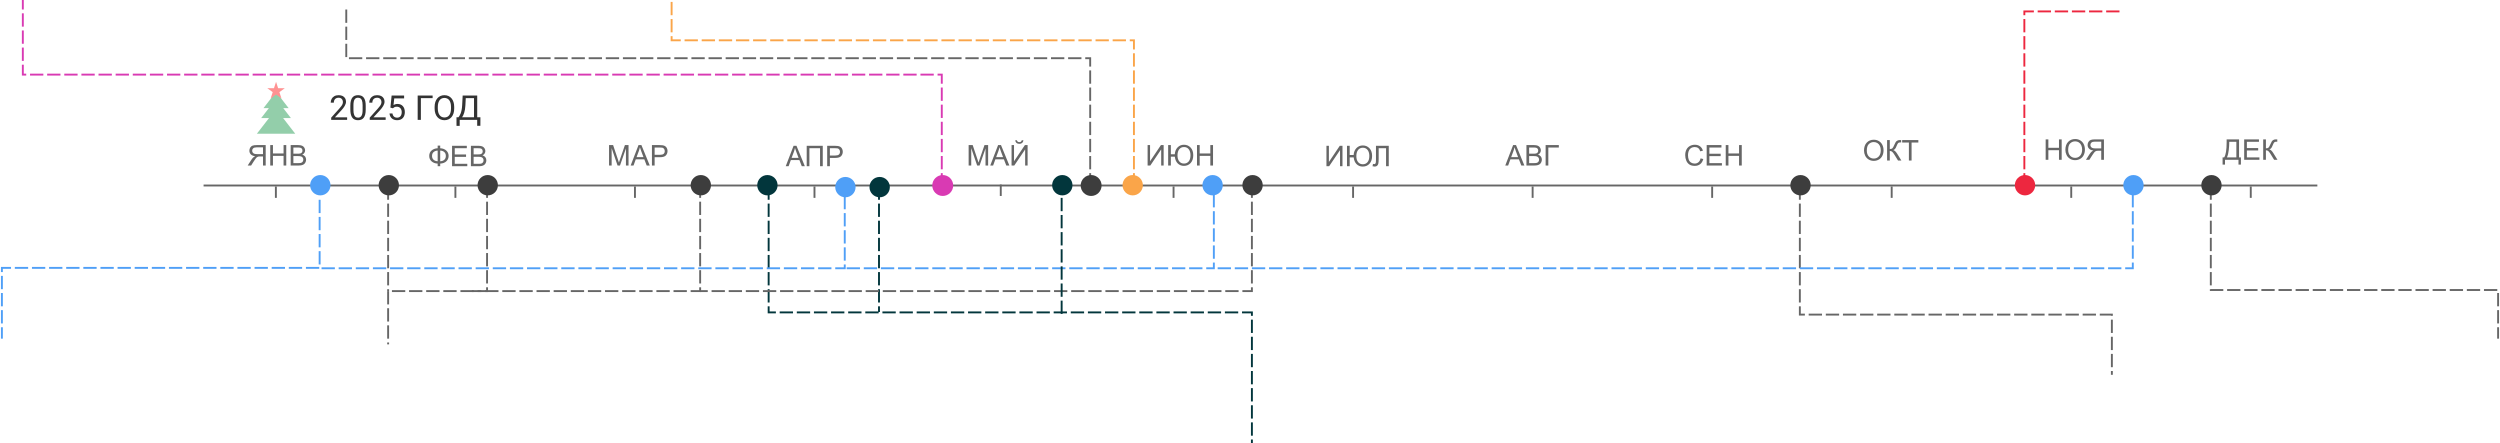 <svg width="1314" height="233" viewBox="0 0 1314 233" fill="none" xmlns="http://www.w3.org/2000/svg">
<path d="M204 153L204 181" stroke="#666666" stroke-dasharray="7 2"/>
<path d="M204 98V153" stroke="#666666" stroke-dasharray="7 2"/>
<path d="M182.448 61.664V63H174.072V61.831L178.265 57.164C178.78 56.59 179.179 56.103 179.46 55.705C179.747 55.301 179.946 54.94 180.058 54.624C180.175 54.302 180.233 53.974 180.233 53.64C180.233 53.218 180.146 52.837 179.97 52.497C179.8 52.151 179.548 51.876 179.214 51.671C178.88 51.466 178.476 51.363 178.001 51.363C177.433 51.363 176.958 51.475 176.577 51.697C176.202 51.914 175.921 52.219 175.733 52.611C175.546 53.004 175.452 53.455 175.452 53.965H173.826C173.826 53.244 173.984 52.585 174.301 51.987C174.617 51.39 175.086 50.915 175.707 50.563C176.328 50.206 177.093 50.027 178.001 50.027C178.81 50.027 179.501 50.171 180.075 50.458C180.649 50.739 181.089 51.138 181.394 51.653C181.704 52.163 181.859 52.761 181.859 53.446C181.859 53.821 181.795 54.202 181.666 54.589C181.543 54.97 181.37 55.351 181.147 55.731C180.931 56.112 180.676 56.487 180.383 56.856C180.096 57.226 179.788 57.589 179.46 57.946L176.032 61.664H182.448ZM192.222 55.582V57.533C192.222 58.582 192.128 59.467 191.94 60.188C191.753 60.908 191.483 61.488 191.132 61.928C190.78 62.367 190.355 62.687 189.857 62.886C189.365 63.079 188.809 63.176 188.188 63.176C187.695 63.176 187.241 63.114 186.825 62.991C186.409 62.868 186.034 62.672 185.7 62.402C185.372 62.127 185.091 61.77 184.856 61.33C184.622 60.891 184.443 60.357 184.32 59.73C184.197 59.103 184.136 58.371 184.136 57.533V55.582C184.136 54.533 184.229 53.654 184.417 52.945C184.61 52.236 184.883 51.668 185.234 51.24C185.586 50.807 186.008 50.496 186.5 50.309C186.998 50.121 187.555 50.027 188.17 50.027C188.668 50.027 189.125 50.089 189.541 50.212C189.963 50.329 190.338 50.52 190.666 50.783C190.994 51.041 191.272 51.387 191.501 51.82C191.735 52.248 191.914 52.773 192.037 53.394C192.16 54.015 192.222 54.744 192.222 55.582ZM190.587 57.797V55.31C190.587 54.735 190.552 54.231 190.481 53.798C190.417 53.358 190.32 52.983 190.191 52.673C190.062 52.362 189.898 52.11 189.699 51.917C189.506 51.724 189.28 51.583 189.022 51.495C188.771 51.401 188.486 51.355 188.17 51.355C187.783 51.355 187.44 51.428 187.142 51.574C186.843 51.715 186.591 51.94 186.386 52.251C186.187 52.562 186.034 52.969 185.929 53.473C185.823 53.977 185.771 54.589 185.771 55.31V57.797C185.771 58.371 185.803 58.878 185.867 59.317C185.938 59.757 186.04 60.138 186.175 60.46C186.31 60.776 186.474 61.037 186.667 61.242C186.86 61.447 187.083 61.6 187.335 61.699C187.593 61.793 187.877 61.84 188.188 61.84C188.586 61.84 188.935 61.764 189.233 61.611C189.532 61.459 189.781 61.222 189.98 60.899C190.186 60.571 190.338 60.152 190.438 59.643C190.537 59.127 190.587 58.512 190.587 57.797ZM202.698 61.664V63H194.322V61.831L198.515 57.164C199.03 56.59 199.429 56.103 199.71 55.705C199.997 55.301 200.196 54.94 200.308 54.624C200.425 54.302 200.483 53.974 200.483 53.64C200.483 53.218 200.396 52.837 200.22 52.497C200.05 52.151 199.798 51.876 199.464 51.671C199.13 51.466 198.726 51.363 198.251 51.363C197.683 51.363 197.208 51.475 196.827 51.697C196.452 51.914 196.171 52.219 195.983 52.611C195.796 53.004 195.702 53.455 195.702 53.965H194.076C194.076 53.244 194.234 52.585 194.551 51.987C194.867 51.39 195.336 50.915 195.957 50.563C196.578 50.206 197.343 50.027 198.251 50.027C199.06 50.027 199.751 50.171 200.325 50.458C200.899 50.739 201.339 51.138 201.644 51.653C201.954 52.163 202.109 52.761 202.109 53.446C202.109 53.821 202.045 54.202 201.916 54.589C201.793 54.97 201.62 55.351 201.397 55.731C201.181 56.112 200.926 56.487 200.633 56.856C200.346 57.226 200.038 57.589 199.71 57.946L196.282 61.664H202.698ZM206.495 56.909L205.194 56.575L205.836 50.203H212.401V51.706H207.216L206.829 55.187C207.063 55.052 207.359 54.926 207.717 54.809C208.08 54.691 208.496 54.633 208.965 54.633C209.557 54.633 210.087 54.735 210.556 54.94C211.024 55.14 211.423 55.427 211.751 55.802C212.085 56.177 212.34 56.628 212.516 57.155C212.691 57.683 212.779 58.272 212.779 58.922C212.779 59.537 212.694 60.102 212.524 60.618C212.36 61.134 212.111 61.585 211.777 61.972C211.443 62.352 211.021 62.648 210.512 62.859C210.008 63.07 209.413 63.176 208.728 63.176C208.212 63.176 207.723 63.105 207.26 62.965C206.803 62.818 206.393 62.599 206.029 62.306C205.672 62.007 205.379 61.638 205.15 61.198C204.928 60.753 204.787 60.231 204.729 59.634H206.275C206.346 60.114 206.486 60.519 206.697 60.847C206.908 61.175 207.184 61.424 207.523 61.594C207.869 61.758 208.271 61.84 208.728 61.84C209.114 61.84 209.457 61.773 209.756 61.638C210.055 61.503 210.307 61.31 210.512 61.058C210.717 60.806 210.872 60.501 210.978 60.144C211.089 59.786 211.145 59.385 211.145 58.94C211.145 58.535 211.089 58.16 210.978 57.815C210.866 57.469 210.699 57.167 210.477 56.909C210.26 56.651 209.993 56.452 209.677 56.312C209.36 56.165 208.997 56.092 208.587 56.092C208.042 56.092 207.629 56.165 207.348 56.312C207.072 56.458 206.788 56.657 206.495 56.909ZM227.387 50.203V51.592H221.217V63H219.529V50.203H227.387ZM238.725 56.197V57.006C238.725 57.967 238.604 58.828 238.364 59.59C238.124 60.352 237.778 60.999 237.327 61.532C236.876 62.065 236.334 62.473 235.701 62.754C235.074 63.035 234.371 63.176 233.592 63.176C232.836 63.176 232.142 63.035 231.509 62.754C230.882 62.473 230.337 62.065 229.874 61.532C229.417 60.999 229.062 60.352 228.811 59.59C228.559 58.828 228.433 57.967 228.433 57.006V56.197C228.433 55.236 228.556 54.378 228.802 53.622C229.054 52.86 229.408 52.213 229.865 51.68C230.322 51.141 230.864 50.73 231.491 50.449C232.124 50.168 232.818 50.027 233.574 50.027C234.354 50.027 235.057 50.168 235.684 50.449C236.316 50.73 236.858 51.141 237.31 51.68C237.767 52.213 238.115 52.86 238.355 53.622C238.602 54.378 238.725 55.236 238.725 56.197ZM237.046 57.006V56.18C237.046 55.418 236.967 54.744 236.809 54.158C236.656 53.572 236.431 53.08 236.132 52.682C235.833 52.283 235.467 51.981 235.033 51.776C234.605 51.571 234.119 51.469 233.574 51.469C233.047 51.469 232.569 51.571 232.142 51.776C231.72 51.981 231.356 52.283 231.052 52.682C230.753 53.08 230.521 53.572 230.357 54.158C230.193 54.744 230.111 55.418 230.111 56.18V57.006C230.111 57.773 230.193 58.453 230.357 59.045C230.521 59.631 230.756 60.126 231.061 60.53C231.371 60.929 231.737 61.23 232.159 61.435C232.587 61.641 233.064 61.743 233.592 61.743C234.143 61.743 234.632 61.641 235.06 61.435C235.487 61.23 235.848 60.929 236.141 60.53C236.439 60.126 236.665 59.631 236.817 59.045C236.97 58.453 237.046 57.773 237.046 57.006ZM251.029 61.62V63H241.344V61.62H251.029ZM241.616 61.62V66.147H239.938L239.929 61.62H241.616ZM252.506 61.62L252.488 66.138H250.81V61.62H252.506ZM249.368 50.203V51.592H243.761V50.203H249.368ZM250.827 50.203V63H249.14V50.203H250.827ZM243.181 50.203H244.877L244.613 55.353C244.578 56.127 244.505 56.842 244.394 57.498C244.282 58.148 244.145 58.743 243.98 59.282C243.816 59.821 243.629 60.305 243.418 60.732C243.207 61.154 242.981 61.52 242.741 61.831C242.501 62.136 242.249 62.388 241.985 62.587C241.728 62.78 241.467 62.918 241.203 63H240.43V61.62H240.975C241.127 61.456 241.3 61.219 241.493 60.908C241.692 60.598 241.889 60.196 242.082 59.704C242.281 59.206 242.454 58.6 242.601 57.885C242.753 57.17 242.855 56.326 242.908 55.353L243.181 50.203Z" fill="#333333"/>
<path d="M139.653 87V76.263H134.893C133.936 76.263 133.208 76.36 132.71 76.556C132.212 76.746 131.814 77.085 131.516 77.574C131.218 78.062 131.069 78.602 131.069 79.192C131.069 79.954 131.316 80.596 131.809 81.119C132.302 81.641 133.064 81.973 134.094 82.115C133.718 82.295 133.433 82.474 133.237 82.649C132.822 83.03 132.429 83.506 132.058 84.078L130.19 87H131.978L133.398 84.766C133.813 84.122 134.155 83.628 134.424 83.287C134.692 82.945 134.932 82.706 135.142 82.569C135.356 82.432 135.574 82.337 135.793 82.283C135.955 82.249 136.218 82.232 136.584 82.232H138.232V87H139.653ZM138.232 81.001H135.178C134.529 81.001 134.021 80.936 133.655 80.804C133.289 80.667 133.01 80.452 132.82 80.159C132.629 79.861 132.534 79.539 132.534 79.192C132.534 78.685 132.717 78.267 133.083 77.94C133.455 77.613 134.038 77.449 134.834 77.449H138.232V81.001ZM142.041 87V76.263H143.462V80.672H149.043V76.263H150.464V87H149.043V81.939H143.462V87H142.041ZM152.778 87V76.263H156.807C157.627 76.263 158.284 76.373 158.777 76.592C159.275 76.807 159.663 77.142 159.941 77.596C160.225 78.045 160.366 78.516 160.366 79.009C160.366 79.468 160.242 79.9 159.993 80.306C159.744 80.711 159.368 81.038 158.865 81.287C159.514 81.478 160.012 81.802 160.359 82.261C160.71 82.72 160.886 83.262 160.886 83.887C160.886 84.39 160.779 84.859 160.564 85.293C160.354 85.723 160.093 86.055 159.78 86.29C159.468 86.524 159.075 86.702 158.601 86.824C158.132 86.941 157.556 87 156.873 87H152.778ZM154.199 80.774H156.521C157.151 80.774 157.603 80.733 157.876 80.65C158.237 80.543 158.508 80.364 158.689 80.115C158.875 79.866 158.967 79.554 158.967 79.178C158.967 78.821 158.882 78.509 158.711 78.24C158.54 77.967 158.296 77.781 157.979 77.684C157.661 77.581 157.117 77.53 156.345 77.53H154.199V80.774ZM154.199 85.733H156.873C157.332 85.733 157.654 85.716 157.839 85.682C158.167 85.623 158.44 85.525 158.66 85.389C158.879 85.252 159.06 85.054 159.202 84.795C159.343 84.532 159.414 84.229 159.414 83.887C159.414 83.487 159.312 83.14 159.106 82.847C158.901 82.549 158.616 82.342 158.25 82.225C157.888 82.103 157.366 82.041 156.682 82.041H154.199V85.733Z" fill="#666666"/>
<path d="M230.039 77.922V76.545H231.372V77.922C232.739 77.995 233.818 78.408 234.609 79.16C235.4 79.907 235.796 80.837 235.796 81.95C235.796 83.039 235.413 83.964 234.646 84.726C233.879 85.488 232.788 85.908 231.372 85.986V87.37H230.039V85.986C228.77 85.937 227.712 85.551 226.868 84.829C226.023 84.101 225.601 83.142 225.601 81.95C225.601 80.754 226.021 79.797 226.86 79.079C227.705 78.361 228.765 77.976 230.039 77.922ZM231.372 79.138V84.763C232.29 84.719 233.013 84.453 233.54 83.964C234.067 83.476 234.331 82.805 234.331 81.95C234.331 81.11 234.072 80.446 233.555 79.958C233.037 79.465 232.31 79.191 231.372 79.138ZM230.039 79.145C229.155 79.184 228.44 79.445 227.893 79.929C227.346 80.412 227.073 81.086 227.073 81.95C227.073 82.805 227.341 83.476 227.878 83.964C228.42 84.453 229.141 84.716 230.039 84.755V79.145ZM237.598 87.37V76.633H245.361V77.9H239.019V81.189H244.958V82.448H239.019V86.103H245.61V87.37H237.598ZM247.515 87.37V76.633H251.543C252.363 76.633 253.02 76.743 253.513 76.962C254.011 77.177 254.399 77.512 254.678 77.966C254.961 78.415 255.103 78.886 255.103 79.379C255.103 79.838 254.978 80.27 254.729 80.676C254.48 81.081 254.104 81.408 253.601 81.657C254.25 81.848 254.749 82.172 255.095 82.631C255.447 83.09 255.623 83.632 255.623 84.257C255.623 84.76 255.515 85.229 255.3 85.664C255.09 86.093 254.829 86.425 254.517 86.66C254.204 86.894 253.811 87.072 253.337 87.194C252.869 87.311 252.292 87.37 251.609 87.37H247.515ZM248.936 81.144H251.257C251.887 81.144 252.339 81.103 252.612 81.02C252.974 80.913 253.245 80.734 253.425 80.485C253.611 80.236 253.704 79.924 253.704 79.548C253.704 79.191 253.618 78.879 253.447 78.61C253.276 78.337 253.032 78.151 252.715 78.054C252.397 77.951 251.853 77.9 251.082 77.9H248.936V81.144ZM248.936 86.103H251.609C252.068 86.103 252.39 86.086 252.576 86.052C252.903 85.993 253.176 85.895 253.396 85.759C253.616 85.622 253.796 85.424 253.938 85.165C254.08 84.902 254.15 84.599 254.15 84.257C254.15 83.857 254.048 83.51 253.843 83.217C253.638 82.919 253.352 82.712 252.986 82.595C252.625 82.473 252.102 82.412 251.418 82.412H248.936V86.103Z" fill="#666666"/>
<path d="M320.113 87V76.263H322.252L324.793 83.865C325.028 84.573 325.199 85.103 325.306 85.455C325.428 85.064 325.619 84.49 325.877 83.733L328.448 76.263H330.36V87H328.99V78.013L325.87 87H324.588L321.483 77.859V87H320.113ZM331.473 87L335.597 76.263H337.127L341.522 87H339.903L338.651 83.748H334.161L332.982 87H331.473ZM334.571 82.591H338.211L337.091 79.617C336.749 78.714 336.495 77.972 336.329 77.391C336.192 78.079 336 78.763 335.75 79.441L334.571 82.591ZM342.657 87V76.263H346.708C347.42 76.263 347.965 76.297 348.341 76.365C348.868 76.453 349.31 76.622 349.667 76.871C350.023 77.115 350.309 77.459 350.523 77.903C350.743 78.348 350.853 78.836 350.853 79.368C350.853 80.281 350.562 81.055 349.981 81.69C349.4 82.32 348.351 82.635 346.832 82.635H344.078V87H342.657ZM344.078 81.368H346.854C347.772 81.368 348.424 81.197 348.81 80.855C349.195 80.513 349.388 80.032 349.388 79.412C349.388 78.963 349.273 78.58 349.044 78.262C348.819 77.94 348.521 77.728 348.15 77.625C347.911 77.561 347.469 77.53 346.825 77.53H344.078V81.368Z" fill="#666666"/>
<path d="M412.978 87.37L417.102 76.633H418.632L423.027 87.37H421.408L420.156 84.118H415.666L414.487 87.37H412.978ZM416.076 82.961H419.716L418.596 79.987C418.254 79.084 418 78.342 417.834 77.761C417.697 78.449 417.504 79.133 417.255 79.811L416.076 82.961ZM424.001 76.633H432.446V87.37H431.018V77.9H425.422V87.37H424.001V76.633ZM434.768 87.37V76.633H438.818C439.531 76.633 440.075 76.667 440.451 76.735C440.979 76.823 441.42 76.992 441.777 77.241C442.133 77.485 442.419 77.829 442.634 78.273C442.854 78.718 442.963 79.206 442.963 79.738C442.963 80.651 442.673 81.425 442.092 82.06C441.511 82.69 440.461 83.005 438.942 83.005H436.188V87.37H434.768ZM436.188 81.738H438.964C439.882 81.738 440.534 81.567 440.92 81.225C441.306 80.883 441.499 80.402 441.499 79.782C441.499 79.333 441.384 78.95 441.154 78.632C440.93 78.31 440.632 78.098 440.261 77.995C440.021 77.932 439.58 77.9 438.935 77.9H436.188V81.738Z" fill="#666666"/>
<path d="M509.113 87V76.263H511.252L513.793 83.865C514.028 84.573 514.199 85.103 514.306 85.455C514.428 85.064 514.619 84.49 514.877 83.733L517.448 76.263H519.36V87H517.99V78.013L514.87 87H513.588L510.483 77.859V87H509.113ZM520.473 87L524.597 76.263H526.127L530.522 87H528.903L527.651 83.748H523.161L521.982 87H520.473ZM523.571 82.591H527.211L526.091 79.617C525.749 78.714 525.495 77.972 525.329 77.391C525.192 78.079 525 78.763 524.75 79.441L523.571 82.591ZM531.679 76.263H532.968V84.766L538.681 76.263H540.109V87H538.82V78.519L533.1 87H531.679V76.263ZM537.019 73.707H537.919C537.846 74.317 537.622 74.786 537.246 75.113C536.875 75.44 536.379 75.603 535.759 75.603C535.134 75.603 534.633 75.442 534.257 75.12C533.886 74.793 533.664 74.322 533.591 73.707H534.492C534.56 74.039 534.694 74.288 534.895 74.454C535.1 74.615 535.373 74.695 535.715 74.695C536.11 74.695 536.408 74.617 536.608 74.461C536.813 74.3 536.95 74.048 537.019 73.707Z" fill="#666666"/>
<path d="M603.179 76.263H604.468V84.766L610.181 76.263H611.609V87H610.32V78.519L604.6 87H603.179V76.263ZM613.982 76.263H615.403V81.082H617.469C617.571 79.559 618.072 78.345 618.97 77.442C619.869 76.534 620.982 76.08 622.31 76.08C623.711 76.08 624.871 76.573 625.789 77.559C626.712 78.545 627.173 79.883 627.173 81.573C627.173 83.331 626.714 84.705 625.796 85.696C624.878 86.688 623.704 87.183 622.273 87.183C620.975 87.183 619.891 86.756 619.021 85.901C618.157 85.042 617.649 83.856 617.498 82.342H615.403V87H613.982V76.263ZM618.897 81.683C618.897 83.04 619.209 84.095 619.834 84.847C620.459 85.594 621.28 85.967 622.295 85.967C623.335 85.967 624.166 85.591 624.786 84.839C625.406 84.087 625.716 83.006 625.716 81.595C625.716 80.257 625.411 79.205 624.8 78.438C624.19 77.666 623.365 77.281 622.325 77.281C621.265 77.281 620.428 77.671 619.812 78.453C619.202 79.229 618.897 80.306 618.897 81.683ZM629.144 87V76.263H630.564V80.672H636.146V76.263H637.566V87H636.146V81.939H630.564V87H629.144Z" fill="#666666"/>
<path d="M697.179 76.633H698.468V85.136L704.181 76.633H705.609V87.37H704.32V78.889L698.6 87.37H697.179V76.633ZM707.982 76.633H709.403V81.452H711.469C711.571 79.929 712.072 78.715 712.97 77.812C713.869 76.904 714.982 76.45 716.31 76.45C717.711 76.45 718.871 76.943 719.789 77.929C720.712 78.915 721.173 80.253 721.173 81.943C721.173 83.701 720.714 85.075 719.796 86.066C718.878 87.058 717.704 87.553 716.273 87.553C714.975 87.553 713.891 87.126 713.021 86.272C712.157 85.412 711.649 84.226 711.498 82.712H709.403V87.37H707.982V76.633ZM712.897 82.053C712.897 83.41 713.209 84.465 713.834 85.217C714.459 85.964 715.28 86.337 716.295 86.337C717.335 86.337 718.166 85.961 718.786 85.21C719.406 84.457 719.716 83.376 719.716 81.965C719.716 80.627 719.411 79.575 718.8 78.808C718.19 78.037 717.365 77.651 716.325 77.651C715.265 77.651 714.428 78.041 713.812 78.823C713.202 79.599 712.897 80.676 712.897 82.053ZM723.209 76.633H729.933V87.37H728.512V77.9H724.63V83.43C724.63 84.553 724.577 85.376 724.469 85.898C724.367 86.42 724.147 86.828 723.81 87.121C723.473 87.409 723.046 87.553 722.528 87.553C722.216 87.553 721.84 87.495 721.4 87.377L721.642 86.118C721.876 86.215 722.077 86.264 722.243 86.264C722.565 86.264 722.807 86.144 722.968 85.905C723.129 85.661 723.209 85.09 723.209 84.191V76.633Z" fill="#666666"/>
<path d="M791.167 87L795.291 76.263H796.822L801.216 87H799.598L798.345 83.748H793.855L792.676 87H791.167ZM794.266 82.591H797.906L796.785 79.617C796.443 78.714 796.189 77.972 796.023 77.391C795.887 78.079 795.694 78.763 795.445 79.441L794.266 82.591ZM802.293 87V76.263H806.321C807.142 76.263 807.798 76.373 808.292 76.592C808.79 76.807 809.178 77.142 809.456 77.596C809.739 78.045 809.881 78.516 809.881 79.009C809.881 79.468 809.756 79.9 809.507 80.306C809.258 80.711 808.882 81.038 808.379 81.287C809.029 81.478 809.527 81.802 809.874 82.261C810.225 82.72 810.401 83.262 810.401 83.887C810.401 84.39 810.293 84.859 810.079 85.293C809.869 85.723 809.607 86.055 809.295 86.29C808.982 86.524 808.589 86.702 808.116 86.824C807.647 86.941 807.071 87 806.387 87H802.293ZM803.714 80.774H806.036C806.666 80.774 807.117 80.733 807.391 80.65C807.752 80.543 808.023 80.364 808.204 80.115C808.389 79.866 808.482 79.554 808.482 79.178C808.482 78.821 808.396 78.509 808.226 78.24C808.055 77.967 807.811 77.781 807.493 77.684C807.176 77.581 806.631 77.53 805.86 77.53H803.714V80.774ZM803.714 85.733H806.387C806.846 85.733 807.168 85.716 807.354 85.682C807.681 85.623 807.955 85.525 808.174 85.389C808.394 85.252 808.575 85.054 808.716 84.795C808.858 84.532 808.929 84.229 808.929 83.887C808.929 83.487 808.826 83.14 808.621 82.847C808.416 82.549 808.13 82.342 807.764 82.225C807.403 82.103 806.88 82.041 806.197 82.041H803.714V85.733ZM812.378 76.263H819.322V77.53H813.799V87H812.378V76.263Z" fill="#666666"/>
<path d="M893.818 83.235L895.239 83.594C894.941 84.761 894.404 85.652 893.628 86.268C892.856 86.878 891.912 87.183 890.793 87.183C889.636 87.183 888.694 86.949 887.966 86.48C887.244 86.006 886.692 85.323 886.311 84.429C885.935 83.536 885.747 82.576 885.747 81.551C885.747 80.433 885.959 79.459 886.384 78.628C886.814 77.793 887.422 77.161 888.208 76.731C888.999 76.297 889.868 76.08 890.815 76.08C891.89 76.08 892.793 76.353 893.525 76.9C894.258 77.447 894.768 78.216 895.056 79.207L893.657 79.537C893.408 78.755 893.047 78.186 892.573 77.83C892.1 77.474 891.504 77.295 890.786 77.295C889.961 77.295 889.27 77.493 888.713 77.889C888.162 78.284 887.773 78.816 887.549 79.485C887.324 80.149 887.212 80.835 887.212 81.543C887.212 82.457 887.344 83.255 887.607 83.939C887.876 84.617 888.291 85.125 888.853 85.462C889.414 85.799 890.022 85.967 890.676 85.967C891.472 85.967 892.146 85.738 892.698 85.279C893.25 84.82 893.623 84.139 893.818 83.235ZM897.026 87V76.263H904.79V77.53H898.447V80.818H904.387V82.078H898.447V85.733H905.039V87H897.026ZM907.046 87V76.263H908.467V80.672H914.048V76.263H915.469V87H914.048V81.939H908.467V87H907.046Z" fill="#666666"/>
<path d="M1075.2 84V73.263H1076.62V77.672H1082.2V73.263H1083.62V84H1082.2V78.939H1076.62V84H1075.2ZM1085.56 78.77C1085.56 76.988 1086.04 75.594 1087 74.588C1087.96 73.578 1089.19 73.072 1090.71 73.072C1091.7 73.072 1092.59 73.309 1093.39 73.783C1094.18 74.256 1094.79 74.918 1095.2 75.768C1095.62 76.612 1095.83 77.572 1095.83 78.646C1095.83 79.735 1095.61 80.709 1095.17 81.568C1094.73 82.428 1094.11 83.08 1093.31 83.524C1092.5 83.963 1091.63 84.183 1090.7 84.183C1089.69 84.183 1088.79 83.939 1087.99 83.451C1087.19 82.962 1086.59 82.296 1086.18 81.451C1085.77 80.606 1085.56 79.713 1085.56 78.77ZM1087.03 78.793C1087.03 80.086 1087.38 81.107 1088.07 81.854C1088.77 82.596 1089.64 82.967 1090.69 82.967C1091.76 82.967 1092.64 82.591 1093.33 81.839C1094.02 81.087 1094.37 80.02 1094.37 78.639C1094.37 77.765 1094.22 77.003 1093.92 76.353C1093.63 75.699 1093.2 75.194 1092.63 74.837C1092.06 74.476 1091.42 74.295 1090.71 74.295C1089.71 74.295 1088.84 74.642 1088.11 75.335C1087.39 76.024 1087.03 77.176 1087.03 78.793ZM1105.83 84V73.263H1101.07C1100.11 73.263 1099.39 73.36 1098.89 73.556C1098.39 73.746 1097.99 74.085 1097.69 74.574C1097.4 75.062 1097.25 75.602 1097.25 76.192C1097.25 76.954 1097.49 77.596 1097.99 78.119C1098.48 78.641 1099.24 78.973 1100.27 79.115C1099.9 79.295 1099.61 79.474 1099.42 79.649C1099 80.03 1098.61 80.506 1098.24 81.078L1096.37 84H1098.16L1099.58 81.766C1099.99 81.122 1100.33 80.628 1100.6 80.287C1100.87 79.945 1101.11 79.706 1101.32 79.569C1101.53 79.432 1101.75 79.337 1101.97 79.283C1102.13 79.249 1102.4 79.232 1102.76 79.232H1104.41V84H1105.83ZM1104.41 78.001H1101.36C1100.71 78.001 1100.2 77.936 1099.83 77.804C1099.47 77.667 1099.19 77.452 1099 77.159C1098.81 76.861 1098.71 76.539 1098.71 76.192C1098.71 75.685 1098.9 75.267 1099.26 74.94C1099.63 74.613 1100.22 74.449 1101.01 74.449H1104.41V78.001Z" fill="#666666"/>
<path d="M1170.32 73.263H1176.85V82.733H1177.82V86.505H1176.55V84H1169.46V86.505H1168.19V82.733H1169.02C1169.89 81.429 1170.32 78.795 1170.32 74.83V73.263ZM1175.43 74.53H1171.69V75.079C1171.69 75.992 1171.61 77.242 1171.44 78.829C1171.28 80.411 1170.96 81.712 1170.48 82.733H1175.43V74.53ZM1179.54 84V73.263H1187.31V74.53H1180.96V77.818H1186.9V79.078H1180.96V82.733H1187.55V84H1179.54ZM1189.54 73.263H1190.96V77.965C1191.61 77.965 1192.07 77.84 1192.33 77.591C1192.59 77.337 1192.93 76.732 1193.34 75.775C1193.64 75.072 1193.88 74.576 1194.07 74.288C1194.27 73.995 1194.54 73.751 1194.9 73.556C1195.26 73.356 1195.65 73.255 1196.08 73.255C1196.63 73.255 1196.92 73.26 1196.94 73.27V74.501C1196.9 74.501 1196.8 74.498 1196.66 74.493C1196.5 74.488 1196.41 74.486 1196.37 74.486C1195.92 74.486 1195.58 74.596 1195.36 74.815C1195.14 75.035 1194.88 75.504 1194.59 76.222C1194.23 77.13 1193.93 77.704 1193.68 77.943C1193.43 78.177 1193.13 78.365 1192.78 78.507C1193.48 78.697 1194.16 79.337 1194.83 80.426L1197.05 84H1195.28L1193.49 81.085C1192.99 80.279 1192.58 79.728 1192.25 79.43C1191.92 79.127 1191.49 78.976 1190.96 78.976V84H1189.54V73.263Z" fill="#666666"/>
<path d="M979.725 79.141C979.725 77.358 980.204 75.964 981.161 74.959C982.118 73.948 983.353 73.442 984.867 73.442C985.858 73.442 986.751 73.679 987.547 74.153C988.343 74.626 988.949 75.288 989.364 76.138C989.784 76.982 989.994 77.942 989.994 79.016C989.994 80.105 989.774 81.079 989.334 81.939C988.895 82.798 988.272 83.45 987.467 83.894C986.661 84.334 985.792 84.553 984.859 84.553C983.849 84.553 982.945 84.309 982.149 83.821C981.354 83.332 980.75 82.666 980.34 81.821C979.93 80.977 979.725 80.083 979.725 79.141ZM981.19 79.163C981.19 80.457 981.537 81.477 982.23 82.224C982.928 82.966 983.802 83.337 984.852 83.337C985.921 83.337 986.8 82.961 987.489 82.21C988.182 81.457 988.529 80.391 988.529 79.009C988.529 78.135 988.38 77.373 988.082 76.724C987.789 76.069 987.357 75.564 986.786 75.207C986.219 74.846 985.582 74.665 984.874 74.665C983.868 74.665 983.001 75.012 982.274 75.706C981.551 76.394 981.19 77.546 981.19 79.163ZM991.854 73.633H993.275V78.335C993.924 78.335 994.381 78.21 994.645 77.961C994.908 77.707 995.245 77.102 995.655 76.145C995.953 75.442 996.197 74.946 996.388 74.658C996.583 74.365 996.859 74.121 997.215 73.926C997.572 73.726 997.965 73.626 998.395 73.626C998.941 73.626 999.229 73.63 999.259 73.64V74.871C999.21 74.871 999.115 74.868 998.973 74.863C998.817 74.858 998.722 74.856 998.688 74.856C998.233 74.856 997.896 74.966 997.677 75.186C997.452 75.405 997.196 75.874 996.908 76.592C996.546 77.5 996.241 78.074 995.992 78.313C995.743 78.547 995.445 78.735 995.099 78.877C995.792 79.067 996.476 79.707 997.149 80.796L999.361 84.37H997.596L995.802 81.455C995.309 80.649 994.896 80.098 994.564 79.8C994.232 79.497 993.802 79.346 993.275 79.346V84.37H991.854V73.633ZM1003.31 84.37V74.9H999.771V73.633H1008.28V74.9H1004.73V84.37H1003.31Z" fill="#666666"/>
<path d="M155.19 70.303L148.797 62.05H152.903L148.861 56.821H151.698L145.095 48.286L138.492 56.821H141.32L137.279 62.05H141.385L135 70.303H155.19Z" fill="#93CEAA"/>
<path d="M145.095 43L146.178 46.354H149.702L146.857 48.423L147.94 51.778L145.095 49.7L142.242 51.778L143.333 48.423L140.48 46.354H144.004L145.095 43Z" fill="#FF9292"/>
<path d="M1162 98V152.429H1313V178" stroke="#666666" stroke-dasharray="7 2"/>
<path d="M946 98V165.355H1110V197" stroke="#666666" stroke-dasharray="7 2"/>
<path d="M404 98V164.197H658V233" stroke="#02363C" stroke-dasharray="7 2"/>
<path d="M462 98V164" stroke="#02363C" stroke-dasharray="7 2"/>
<path d="M168 105V140.795H1V178" stroke="#4F9FF7" stroke-dasharray="7 2"/>
<path d="M444 103V141H168" stroke="#4F9FF7" stroke-dasharray="7 2"/>
<path d="M638 102V141H444" stroke="#4F9FF7" stroke-dasharray="7 2"/>
<path d="M1121 102V141H638" stroke="#4F9FF7" stroke-dasharray="7 2"/>
<path d="M256 97V153H204" stroke="#666666" stroke-dasharray="7 2"/>
<path d="M368 97V153H248" stroke="#666666" stroke-dasharray="7 2"/>
<path d="M658 97V153H368" stroke="#666666" stroke-dasharray="7 2"/>
<path d="M1064 98V6H1116" stroke="#ED273F" stroke-miterlimit="10" stroke-dasharray="7 2"/>
<path d="M573 98V30.595H182V4" stroke="#666666" stroke-dasharray="7 2"/>
<path d="M596 98V21.189H353V4.05312e-06" stroke="#FAA549" stroke-dasharray="7 2"/>
<path d="M495 98V39.216H12V0" stroke="#D93AB3" stroke-dasharray="7 2"/>
<path d="M558 165V95" stroke="#02363C" stroke-miterlimit="16" stroke-dasharray="7 2"/>
<path d="M107 97.5H1218" stroke="#666666" stroke-miterlimit="10"/>
<path d="M145 98V104" stroke="#666666" stroke-miterlimit="10"/>
<path d="M239.36 98V104" stroke="#666666" stroke-miterlimit="10"/>
<path d="M526 97V103" stroke="#666666" stroke-miterlimit="10"/>
<path d="M333.73 98V104" stroke="#666666" stroke-miterlimit="10"/>
<path d="M428.09 98V104" stroke="#666666" stroke-miterlimit="10"/>
<path d="M616.82 98V104" stroke="#666666" stroke-miterlimit="10"/>
<path d="M711.18 98V104" stroke="#666666" stroke-miterlimit="10"/>
<path d="M805.55 98V104" stroke="#666666" stroke-miterlimit="10"/>
<path d="M899.91 98V104" stroke="#666666" stroke-miterlimit="10"/>
<path d="M994.27 98V104" stroke="#666666" stroke-miterlimit="10"/>
<path d="M1088.64 98V104" stroke="#666666" stroke-miterlimit="10"/>
<path d="M1183 98V104" stroke="#666666" stroke-miterlimit="10"/>
<path d="M1064.35 102.7C1067.3 102.7 1069.7 100.305 1069.7 97.35C1069.7 94.395 1067.3 92 1064.35 92C1061.4 92 1059 94.395 1059 97.35C1059 100.305 1061.4 102.7 1064.35 102.7Z" fill="#ED273F"/>
<path d="M1121.35 102.7C1124.3 102.7 1126.7 100.305 1126.7 97.35C1126.7 94.395 1124.3 92 1121.35 92C1118.4 92 1116 94.395 1116 97.35C1116 100.305 1118.4 102.7 1121.35 102.7Z" fill="#4F9FF7"/>
<path d="M946.35 102.7C949.305 102.7 951.7 100.305 951.7 97.35C951.7 94.395 949.305 92 946.35 92C943.395 92 941 94.395 941 97.35C941 100.305 943.395 102.7 946.35 102.7Z" fill="#3D3D3D"/>
<path d="M1162.35 102.7C1165.3 102.7 1167.7 100.305 1167.7 97.35C1167.7 94.395 1165.3 92 1162.35 92C1159.4 92 1157 94.395 1157 97.35C1157 100.305 1159.4 102.7 1162.35 102.7Z" fill="#3D3D3D"/>
<path d="M573.5 103C576.538 103 579 100.538 579 97.5C579 94.462 576.538 92 573.5 92C570.462 92 568 94.462 568 97.5C568 100.538 570.462 103 573.5 103Z" fill="#3D3D3D"/>
<path d="M495.5 103C498.538 103 501 100.538 501 97.5C501 94.462 498.538 92 495.5 92C492.462 92 490 94.462 490 97.5C490 100.538 492.462 103 495.5 103Z" fill="#D93AB3"/>
<path d="M403.35 102.7C406.305 102.7 408.7 100.305 408.7 97.35C408.7 94.395 406.305 92 403.35 92C400.395 92 398 94.395 398 97.35C398 100.305 400.395 102.7 403.35 102.7Z" fill="#02363C"/>
<path d="M462.35 103.7C465.305 103.7 467.7 101.305 467.7 98.35C467.7 95.395 465.305 93 462.35 93C459.395 93 457 95.395 457 98.35C457 101.305 459.395 103.7 462.35 103.7Z" fill="#02363C"/>
<path d="M444.35 103.7C447.305 103.7 449.7 101.305 449.7 98.35C449.7 95.395 447.305 93 444.35 93C441.395 93 439 95.395 439 98.35C439 101.305 441.395 103.7 444.35 103.7Z" fill="#4F9FF7"/>
<path d="M168.35 102.7C171.305 102.7 173.7 100.305 173.7 97.35C173.7 94.395 171.305 92 168.35 92C165.395 92 163 94.395 163 97.35C163 100.305 165.395 102.7 168.35 102.7Z" fill="#4F9FF7"/>
<path d="M204.35 102.7C207.305 102.7 209.7 100.305 209.7 97.35C209.7 94.395 207.305 92 204.35 92C201.395 92 199 94.395 199 97.35C199 100.305 201.395 102.7 204.35 102.7Z" fill="#3D3D3D"/>
<path d="M256.35 102.7C259.305 102.7 261.7 100.305 261.7 97.35C261.7 94.395 259.305 92 256.35 92C253.395 92 251 94.395 251 97.35C251 100.305 253.395 102.7 256.35 102.7Z" fill="#3D3D3D"/>
<path d="M368.35 102.7C371.305 102.7 373.7 100.305 373.7 97.35C373.7 94.395 371.305 92 368.35 92C365.395 92 363 94.395 363 97.35C363 100.305 365.395 102.7 368.35 102.7Z" fill="#3D3D3D"/>
<path d="M658.35 102.7C661.305 102.7 663.7 100.305 663.7 97.35C663.7 94.395 661.305 92 658.35 92C655.395 92 653 94.395 653 97.35C653 100.305 655.395 102.7 658.35 102.7Z" fill="#3D3D3D"/>
<path d="M595.35 102.7C598.305 102.7 600.7 100.305 600.7 97.35C600.7 94.395 598.305 92 595.35 92C592.395 92 590 94.395 590 97.35C590 100.305 592.395 102.7 595.35 102.7Z" fill="#FAA549"/>
<path d="M637.35 102.7C640.305 102.7 642.7 100.305 642.7 97.35C642.7 94.395 640.305 92 637.35 92C634.395 92 632 94.395 632 97.35C632 100.305 634.395 102.7 637.35 102.7Z" fill="#4F9FF7"/>
<path d="M558.35 102.7C561.305 102.7 563.7 100.305 563.7 97.35C563.7 94.395 561.305 92 558.35 92C555.395 92 553 94.395 553 97.35C553 100.305 555.395 102.7 558.35 102.7Z" fill="#02363C"/>
</svg>
